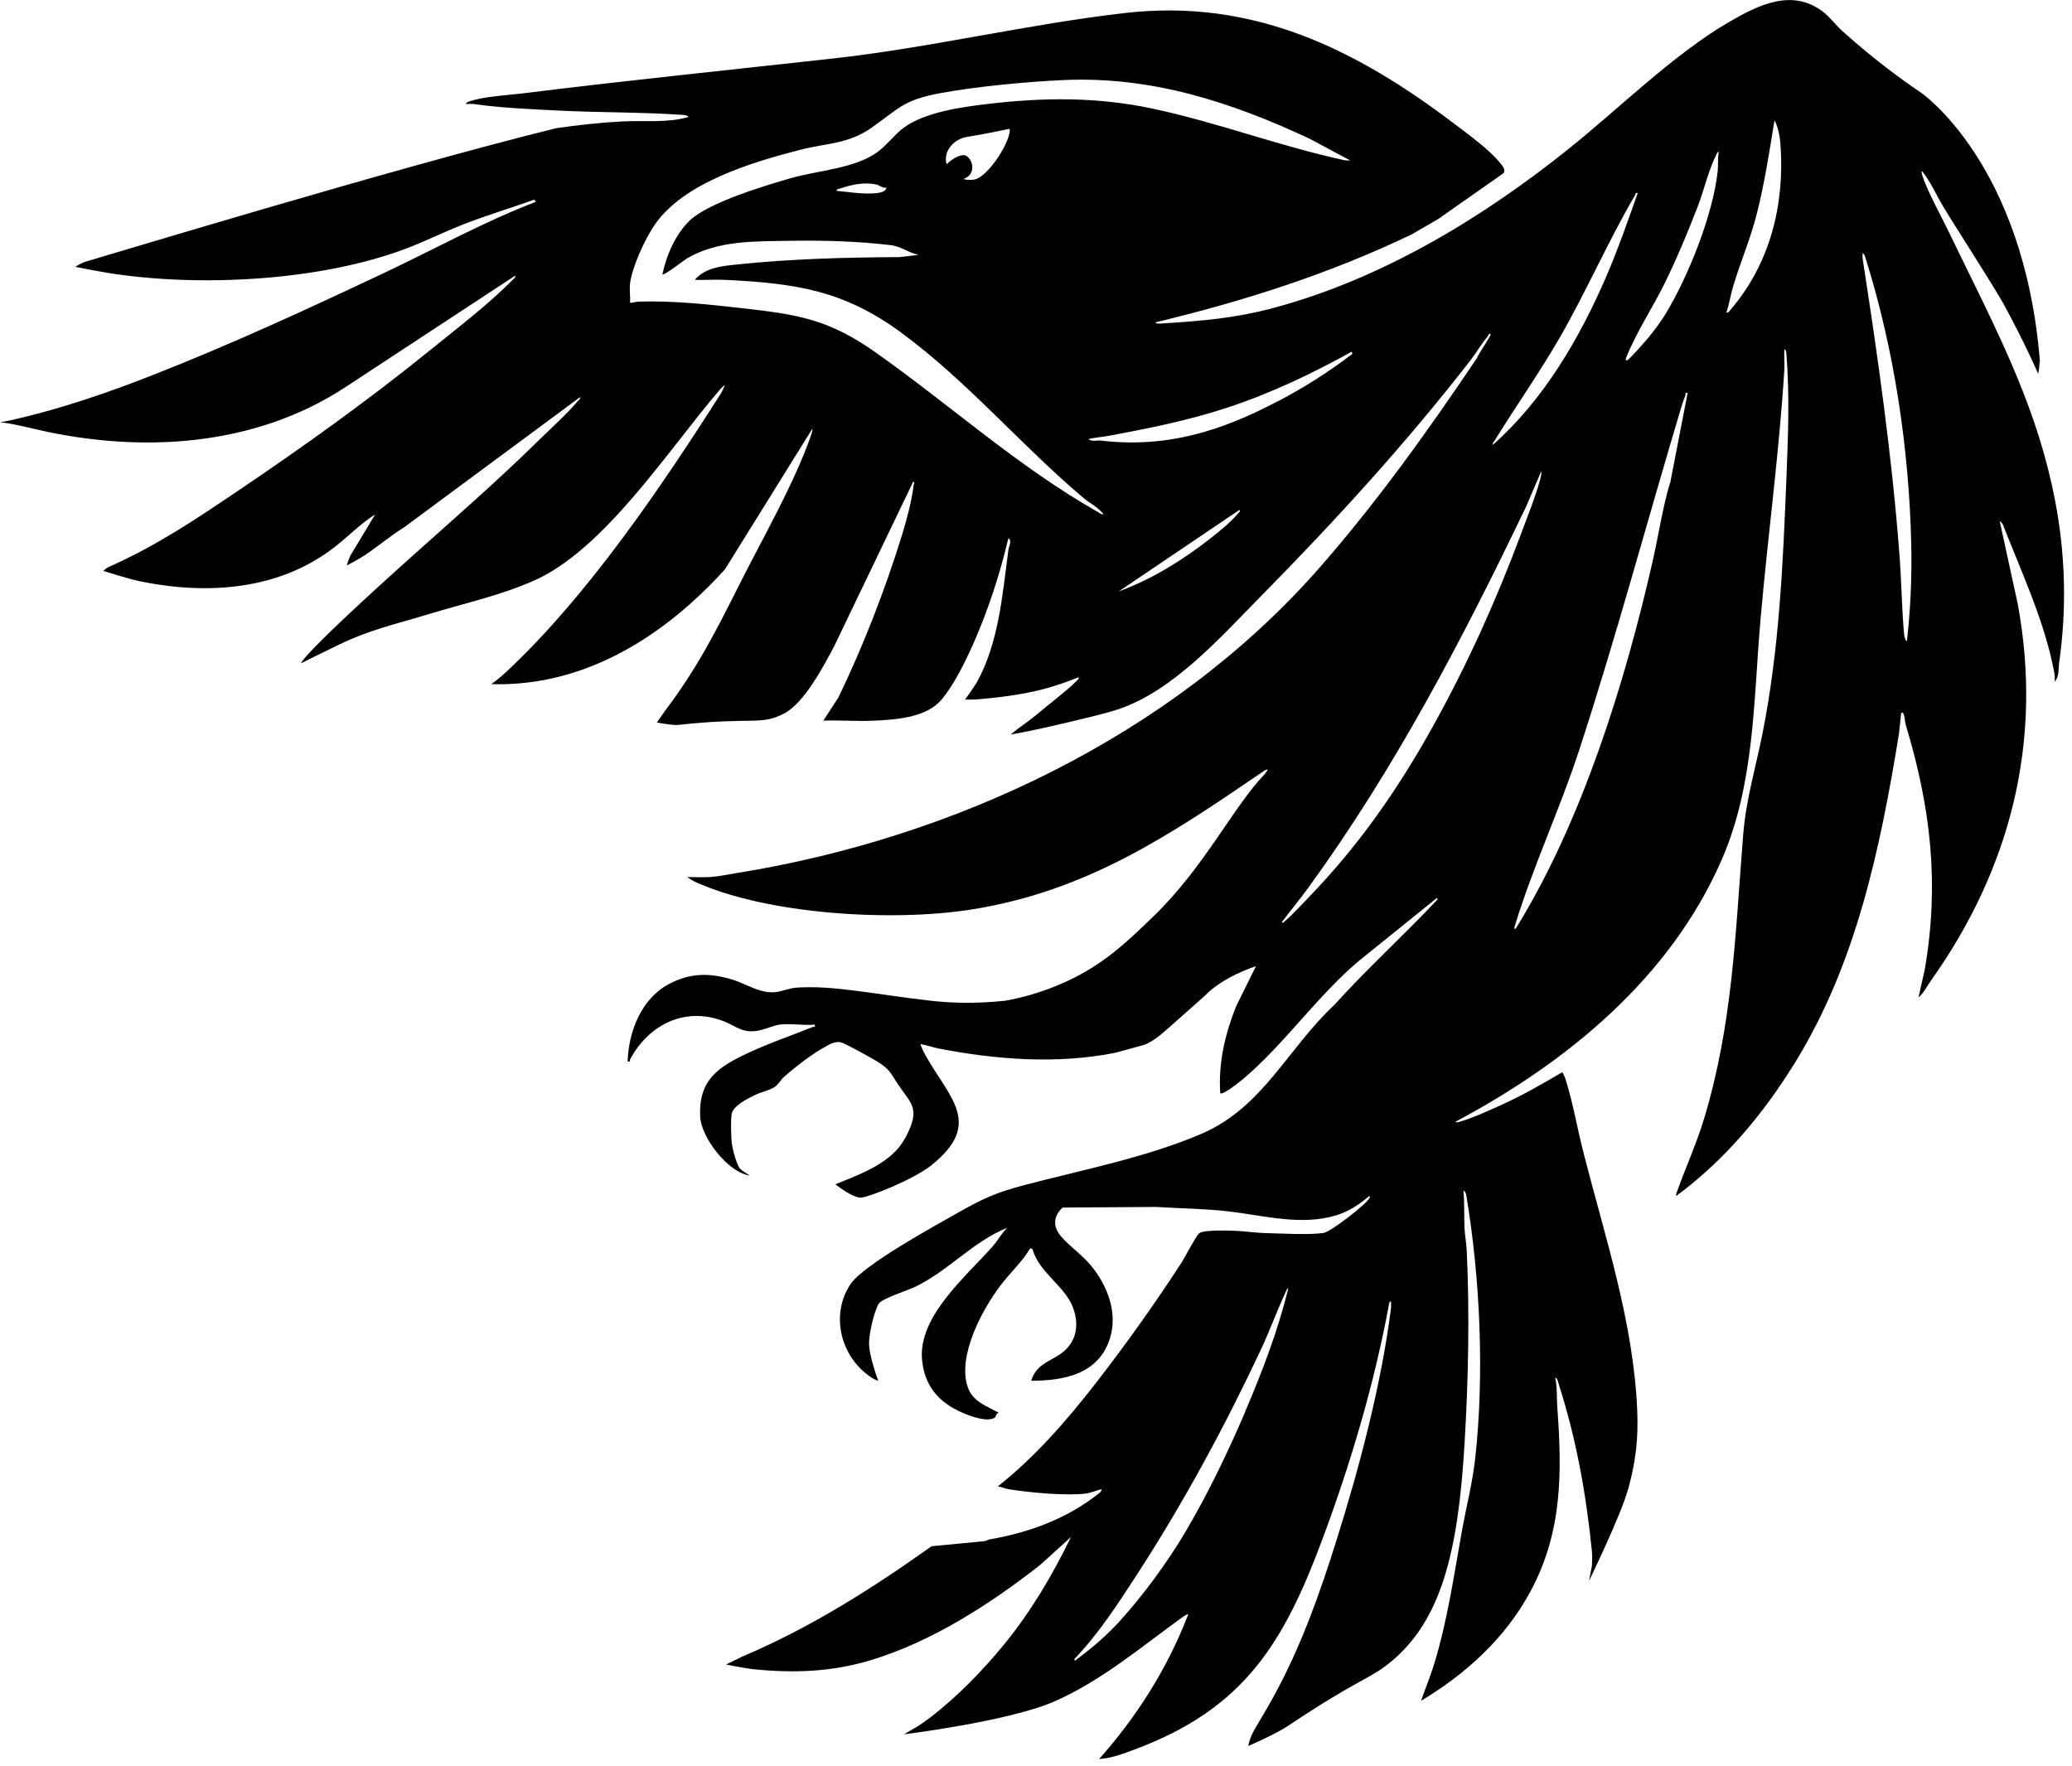 <?xml version="1.0" encoding="UTF-8"?> <svg xmlns="http://www.w3.org/2000/svg" viewBox="0 0 54.00 46.02" data-guides="{&quot;vertical&quot;:[],&quot;horizontal&quot;:[]}"><path fill="#000000" stroke="none" fill-opacity="1" stroke-width="1" stroke-opacity="1" id="tSvgf4f573f067" title="Path 2" d="M53.165 9.433C52.752 4.251 50.066 2.416 50.066 2.416C49.537 2.055 48.895 1.595 48.024 0.818C47.846 0.66 47.687 0.438 47.499 0.297C46.694 -0.306 45.825 0.132 45.069 0.569C43.62 1.409 42.186 2.839 40.857 3.9C38.604 5.702 36.002 7.271 33.192 8.026C32.191 8.293 31.326 8.366 30.299 8.43C30.262 8.432 30.124 8.451 30.115 8.401C32.41 7.852 34.67 7.13 36.797 6.106C37.024 5.975 37.25 5.843 37.477 5.712C38.04 5.317 38.604 4.922 39.168 4.526C39.267 4.439 39.153 4.319 39.091 4.242C38.825 3.909 38.272 3.506 37.92 3.239C35.333 1.276 32.663 -0.045 29.317 0.339C26.775 0.631 24.249 1.243 21.705 1.525C19.025 1.823 16.349 2.095 13.673 2.428C13.221 2.486 12.633 2.503 12.203 2.652C12.16 2.667 12.137 2.712 12.137 2.712C12.137 2.712 12.282 2.704 12.348 2.712C13.035 2.81 13.818 2.845 14.518 2.88C15.594 2.936 16.686 2.92 17.76 2.992C17.801 2.997 17.927 2.999 17.941 3.05C17.386 3.21 16.806 3.135 16.238 3.164C15.658 3.193 15.071 3.258 14.497 3.341C10.314 4.369 2.478 6.755 2.296 6.801C2.114 6.846 1.964 6.956 1.964 6.956C1.964 6.956 2.575 7.076 2.882 7.124C5.224 7.487 8.358 7.321 10.578 6.481C11.094 6.287 11.59 6.036 12.104 5.837C12.701 5.606 13.32 5.42 13.923 5.204C13.938 5.223 13.952 5.242 13.966 5.26C12.602 5.783 11.317 6.498 9.998 7.12C8.034 8.046 6.05 8.963 4.029 9.757C2.821 10.234 1.582 10.659 0.314 10.947C0.209 10.967 0.105 10.988 0 11.009C0.225 11.017 0.743 11.144 0.966 11.196C3.665 11.818 6.622 11.648 8.99 10.099C10.469 9.127 11.948 8.156 13.428 7.184C13.438 7.238 13.39 7.265 13.357 7.298C12.744 7.92 11.937 8.538 11.255 9.091C9.604 10.431 7.869 11.67 6.112 12.854C4.997 13.604 4.047 14.239 2.808 14.79C2.779 14.805 2.691 14.879 2.691 14.879C2.691 14.879 3.337 15.089 3.669 15.155C5.418 15.512 7.285 15.379 8.726 14.255C9.079 13.982 9.395 13.648 9.777 13.408C9.562 13.766 9.346 14.125 9.131 14.483C9.052 14.649 9.044 14.736 9.044 14.736C9.044 14.736 9.325 14.585 9.372 14.556C9.767 14.32 10.136 13.986 10.531 13.745C12.059 12.614 13.588 11.483 15.117 10.352C15.129 10.406 15.088 10.42 15.061 10.451C14.778 10.789 14.353 11.169 14.033 11.484C12.959 12.541 11.819 13.53 10.698 14.535C7.824 17.112 7.844 17.288 7.844 17.288C7.844 17.288 8.197 17.112 8.806 16.816C9.649 16.407 10.242 16.291 11.14 16.017C12.075 15.732 12.998 15.534 13.9 15.141C15.757 14.33 17.437 11.693 18.753 10.167C18.792 10.122 18.839 10.068 18.891 10.039C18.864 10.109 18.817 10.211 18.777 10.271C17.245 12.682 15.317 15.518 13.244 17.465C13.105 17.595 12.959 17.724 12.804 17.831C13.021 17.838 13.242 17.834 13.467 17.817C15.998 17.63 17.869 15.97 18.893 14.84C19.654 13.616 20.414 12.392 21.175 11.169C21.175 11.229 21.156 11.287 21.138 11.343C20.692 12.622 19.874 14.03 19.259 15.257C18.66 16.449 18.166 17.421 17.355 18.495C17.316 18.547 17.119 18.831 17.119 18.831C17.119 18.831 17.522 18.91 17.667 18.895C19.632 18.679 19.818 18.92 20.44 18.594C20.968 18.317 21.472 17.351 21.749 16.826C22.432 15.404 23.114 13.982 23.797 12.56C23.851 12.553 23.816 12.616 23.812 12.645C23.758 13.068 23.632 13.542 23.506 13.951C23.068 15.371 22.496 16.841 21.852 18.176C21.721 18.378 21.589 18.581 21.458 18.783C21.902 18.767 22.354 18.806 22.798 18.783C23.368 18.756 24.148 18.7 24.538 18.236C24.863 17.848 25.152 17.259 25.358 16.797C25.746 15.924 26.062 14.96 26.279 14.03C26.384 14.092 26.294 14.239 26.281 14.33C26.126 15.479 26.035 16.753 25.451 17.796C25.414 17.865 25.152 18.232 25.152 18.232C25.152 18.232 25.344 18.244 25.558 18.221C25.773 18.201 26.626 18.13 27.326 17.925C27.59 17.848 27.857 17.755 28.11 17.651C28.121 17.703 28.084 17.72 28.055 17.751C27.815 17.995 27.38 18.321 27.103 18.555C26.925 18.704 26.737 18.847 26.547 18.98C26.478 19.035 26.408 19.091 26.339 19.146C26.764 19.073 27.392 18.934 27.809 18.833C28.22 18.731 28.742 18.619 29.131 18.491C30.586 18.01 31.833 16.581 32.887 15.514C34.801 13.571 36.661 11.536 38.34 9.369C38.49 9.176 38.616 8.946 38.775 8.766C38.788 8.753 38.806 8.664 38.847 8.712C38.87 8.739 38.515 9.249 38.492 9.332C37.214 11.233 35.849 13.14 34.336 14.857C30.514 19.185 24.875 21.839 19.226 22.751C18.996 22.788 18.751 22.842 18.515 22.859C18.317 22.871 17.908 22.859 17.908 22.859C17.908 22.859 18.042 22.95 18.082 22.969C19.979 23.846 23.302 24.034 25.354 23.7C28.319 23.221 30.466 21.785 32.878 20.137C32.926 20.104 32.979 20.056 33.039 20.058C33.043 20.062 32.986 20.147 32.973 20.162C32.116 21.059 31.404 22.585 30.054 23.891C29.329 24.592 28.75 25.141 27.786 25.585C27.155 25.875 26.589 26.014 26.192 26.084C25.368 26.172 24.708 26.134 24.262 26.084C22.827 25.923 21.707 25.67 20.739 25.744C20.576 25.757 20.376 25.838 20.231 25.857C19.814 25.908 19.473 25.651 19.089 25.533C18.497 25.353 17.989 25.353 17.431 25.649C16.715 26.033 16.38 26.885 16.358 27.668C16.436 27.685 16.403 27.646 16.424 27.608C16.907 26.704 17.859 26.228 18.858 26.617C19.188 26.746 19.323 26.922 19.719 26.87C19.901 26.847 20.153 26.729 20.318 26.706C20.595 26.669 20.948 26.733 21.235 26.706C21.249 26.787 21.216 26.752 21.173 26.771C20.599 27.001 20.004 27.204 19.445 27.469C18.689 27.828 18.208 28.168 18.247 29.099C18.27 29.636 18.959 30.556 19.544 30.641C19.544 30.641 19.364 30.535 19.288 30.461C19.211 30.386 19.085 29.965 19.067 29.748C19.052 29.588 19.044 29.194 19.067 29.043C19.1 28.821 19.498 28.626 19.688 28.535C19.837 28.464 20.047 28.421 20.173 28.342C20.281 28.276 20.347 28.145 20.427 28.075C20.712 27.82 21.144 27.484 21.474 27.302C21.61 27.225 21.757 27.129 21.918 27.169C22.03 27.196 22.721 27.581 22.862 27.666C23.209 27.88 23.213 27.983 23.423 28.29C23.741 28.755 23.954 28.883 23.679 29.489C23.487 29.909 23.266 30.119 22.884 30.359C22.54 30.577 21.771 30.867 21.771 30.867C21.771 30.867 22.232 31.238 22.451 31.215C22.67 31.192 23.803 30.747 24.276 30.37C25.639 29.277 24.733 28.614 24.109 27.486C24.088 27.449 23.979 27.235 23.997 27.216C24.144 27.237 24.299 27.295 24.441 27.324C25.959 27.621 27.547 27.743 29.077 27.438C29.303 27.375 29.53 27.312 29.756 27.25C29.756 27.25 29.967 27.237 30.44 26.806C30.754 26.527 31.069 26.249 31.383 25.97C31.875 25.448 32.732 25.183 32.732 25.183C32.559 25.533 32.386 25.883 32.213 26.234C31.926 26.959 31.749 27.706 31.802 28.493C31.864 28.558 32.337 28.176 32.41 28.112C33.462 27.227 34.359 25.923 35.437 25.027C36.108 24.485 36.78 23.944 37.452 23.402C37.457 23.416 37.461 23.43 37.466 23.443C36.589 24.378 35.633 25.239 34.778 26.19C33.562 27.322 32.917 28.86 31.319 29.549C29.878 30.169 28.195 30.494 26.684 30.892C25.961 31.083 25.618 31.24 24.972 31.605C24.359 31.953 22.513 32.961 22.17 33.465C21.641 34.238 21.881 35.374 22.734 35.919C22.763 35.942 22.891 35.992 22.891 35.992C22.891 35.992 22.639 35.335 22.649 34.984C22.657 34.738 22.777 34.182 22.905 33.975C22.984 33.848 23.673 33.628 23.857 33.537C24.718 33.123 25.364 32.354 26.256 31.999C26.103 32.138 26.008 32.329 25.876 32.48C25.199 33.251 23.927 34.302 24.03 35.436C24.094 36.135 24.47 36.558 25.096 36.827C25.304 36.916 25.724 37.074 25.928 36.95C25.953 36.935 25.953 36.836 26.031 36.821C25.715 36.651 25.352 36.531 25.224 36.162C24.939 35.349 25.6 34.126 26.089 33.486C26.335 33.164 26.644 32.884 26.849 32.536C26.868 32.541 26.887 32.547 26.907 32.553C27.078 33.168 27.741 33.508 27.958 34.066C28.144 34.545 28.053 35.013 27.617 35.304C27.324 35.498 26.993 35.584 26.876 35.988C27.728 35.988 28.616 35.818 28.918 34.912C29.145 34.23 28.866 33.506 28.424 32.975C28.203 32.71 27.883 32.488 27.665 32.239C27.439 31.985 27.439 31.709 27.694 31.474C28.506 31.469 29.319 31.463 30.132 31.458C30.762 31.499 31.392 31.501 32.017 31.574C32.94 31.68 33.906 31.956 34.827 31.676C35.145 31.578 35.432 31.392 35.682 31.176C35.703 31.172 35.701 31.205 35.697 31.217C35.624 31.381 34.677 32.109 34.497 32.136C34.119 32.192 33.386 32.148 32.975 32.14C32.727 32.134 32.436 32.088 32.188 32.08C32.007 32.074 31.367 32.049 31.251 32.146C31.164 32.221 30.886 32.764 30.793 32.909C30.103 33.975 29.32 35.071 28.538 36.077C27.78 37.049 26.971 37.978 26.002 38.745C26.095 38.749 26.184 38.799 26.271 38.813C26.828 38.902 27.749 38.992 28.298 38.929C28.416 38.915 28.585 38.842 28.705 38.815C28.713 38.873 28.658 38.911 28.619 38.94C27.788 39.591 26.822 39.945 25.794 40.123C25.744 40.132 25.697 40.167 25.643 40.171C25.188 40.215 24.733 40.258 24.278 40.302C22.738 41.398 21.111 42.431 19.36 43.171C19.214 43.242 19.068 43.313 18.922 43.384C18.922 43.384 19.43 43.488 19.669 43.511C20.712 43.611 21.668 43.577 22.676 43.277C24.278 42.796 25.796 41.817 27.101 40.795C27.371 40.55 27.642 40.306 27.912 40.061C27.429 41.054 26.863 42.014 26.163 42.868C25.616 43.536 24.957 44.214 24.274 44.742C24.119 44.863 23.944 44.977 23.944 44.977C23.816 45.052 23.689 45.127 23.562 45.203C23.562 45.203 26.3 44.867 27.485 44.344C28.718 43.801 29.738 42.928 30.822 42.147C30.863 42.118 30.919 42.081 30.97 42.07C30.438 43.463 29.634 44.738 28.645 45.847C28.953 45.833 29.287 45.704 29.578 45.596C32.447 44.527 33.475 42.798 34.495 40.036C35.218 38.084 35.812 36.07 36.196 34.02C36.205 33.979 36.196 33.933 36.252 33.921C36.252 33.989 36.258 34.06 36.248 34.13C35.994 36.102 35.43 38.247 34.831 40.148C34.416 41.471 33.95 42.791 33.301 44.017C33.118 44.365 32.917 44.703 32.717 45.041C32.548 45.327 32.535 45.507 32.535 45.507C32.535 45.507 33.246 45.2 33.574 44.981C35.35 43.789 35.686 43.77 36.219 43.339C37.569 42.246 38.003 40.43 38.168 37.638C38.267 35.99 38.304 34.248 38.226 32.602C38.218 32.416 38.177 32.196 38.168 32.009C38.154 31.686 38.17 31.358 38.139 31.033C38.191 31.048 38.209 31.122 38.216 31.168C38.577 33.319 38.687 35.834 38.447 38.007C38.379 38.629 38.222 39.24 38.11 39.848C37.896 41.029 37.726 42.244 37.367 43.403C37.27 43.716 37.14 44.021 37.037 44.33C38.214 43.621 39.238 42.692 39.892 41.469C40.718 39.929 40.712 38.382 40.586 36.678C40.568 36.417 40.586 36.16 40.531 35.901C40.596 35.932 40.609 36.033 40.63 36.097C41.084 37.522 41.34 38.954 41.489 40.441C41.501 40.559 41.489 40.808 41.489 40.808C41.463 40.94 41.438 41.073 41.412 41.206C41.412 41.206 42.24 39.51 42.438 38.793C42.63 38.1 42.701 37.484 42.669 36.763C42.572 34.458 41.835 32.264 41.27 30.05C41.106 29.416 40.997 28.746 40.797 28.118C40.786 28.085 40.733 27.95 40.712 27.948C40.206 28.247 39.69 28.543 39.153 28.788C38.827 28.937 38.387 29.136 38.048 29.236C38.02 29.244 37.953 29.269 37.935 29.236C40.838 27.691 43.52 25.498 44.867 22.417C45.734 20.433 45.697 18.256 45.883 16.138C46.072 13.969 46.366 11.826 46.502 9.657C46.514 9.475 46.493 9.288 46.502 9.106C46.549 9.106 46.556 9.201 46.558 9.232C46.642 10.331 46.601 11.361 46.558 12.456C46.467 14.691 46.372 16.928 45.932 19.127C45.752 20.035 45.505 20.823 45.43 21.764C45.224 24.331 45.162 26.673 44.408 29.169C44.21 29.82 43.937 30.415 43.712 31.043C43.696 31.087 43.675 31.12 43.685 31.172C44.941 30.247 45.949 29.043 46.768 27.718C48.381 25.114 49 22.119 49.49 19.131C49.509 18.948 49.528 18.765 49.548 18.582C49.605 18.574 49.593 18.576 49.611 18.617C49.647 18.698 49.643 18.812 49.669 18.899C50.318 21.045 50.549 23.025 50.163 25.268C50.108 25.51 50.054 25.753 50 25.995C50.14 25.881 50.223 25.697 50.33 25.55C52.399 22.635 53.246 19.318 52.587 15.746C52.429 15.023 52.272 14.299 52.114 13.575C52.14 13.602 52.165 13.628 52.191 13.654C52.686 14.925 53.308 16.231 53.547 17.583C53.557 17.641 53.547 17.705 53.549 17.763C53.671 17.643 53.644 17.421 53.665 17.272C53.995 14.946 53.671 12.763 52.861 10.574C52.279 9 51.517 7.559 50.795 6.056C50.609 5.667 50.175 4.885 50.082 4.508C50.078 4.491 50.074 4.462 50.097 4.466C50.32 4.744 50.462 5.082 50.646 5.387C50.768 5.588 50.892 5.787 51.016 5.984C51.757 7.155 52.122 7.746 52.223 7.933C52.791 8.977 53.12 9.746 53.12 9.746C53.12 9.746 53.161 9.51 53.155 9.433C53.155 9.431 53.155 9.429 53.155 9.427C53.158 9.429 53.162 9.431 53.165 9.433ZM28.612 13.345C26.515 12.153 24.77 10.561 22.814 9.181C21.592 8.318 20.787 8.196 19.337 8.032C18.457 7.933 17.52 7.831 16.63 7.862C16.558 7.864 16.492 7.897 16.419 7.891C16.432 7.734 16.401 7.551 16.419 7.396C16.471 6.958 16.816 6.212 17.072 5.845C17.832 4.756 19.601 4.228 20.836 3.909C21.534 3.728 22.104 3.759 22.713 3.33C23.436 2.822 23.539 2.609 24.495 2.43C25.443 2.254 26.758 2.13 27.733 2.086C30.02 1.987 32.087 2.659 34.132 3.616C34.484 3.805 34.836 3.994 35.189 4.182C35.139 4.182 35.09 4.186 35.04 4.176C33.355 3.813 31.724 3.189 30.039 2.831C28.596 2.524 27.198 2.536 25.736 2.71C25.059 2.791 24.101 2.922 23.545 3.334C23.324 3.498 23.112 3.784 22.88 3.954C22.286 4.396 21.326 4.439 20.613 4.643C19.926 4.841 18.482 5.275 17.985 5.739C17.615 6.085 17.363 6.658 17.264 7.153C17.301 7.192 17.828 6.78 17.908 6.732C18.728 6.257 19.684 6.293 20.605 6.276C21.472 6.262 22.358 6.288 23.221 6.39C23.481 6.421 23.688 6.593 23.942 6.643C23.778 6.662 23.614 6.682 23.45 6.701C22.019 6.709 20.582 6.747 19.166 6.898C18.788 6.937 18.373 6.983 18.108 7.294C18.367 7.304 18.627 7.282 18.885 7.294C20.725 7.381 21.99 7.566 23.489 8.671C25.218 9.943 26.609 11.604 28.241 12.982C28.408 13.123 28.633 13.225 28.761 13.408C28.705 13.412 28.658 13.372 28.612 13.345ZM25.187 4.064C25.092 4.002 24.867 4.089 24.669 4.28C24.662 4.259 24.658 4.24 24.656 4.218C24.611 3.911 24.865 3.618 25.224 3.564C25.583 3.511 26.314 3.357 26.314 3.357C26.359 3.664 25.746 4.626 25.389 4.68C25.29 4.694 25.195 4.69 25.106 4.667C25.439 4.553 25.368 4.18 25.189 4.064C25.188 4.064 25.187 4.064 25.187 4.064ZM23.097 4.891C23.099 4.991 22.936 5.024 22.858 5.032C22.507 5.072 22.147 5.005 21.8 4.974C21.809 4.922 21.858 4.926 21.895 4.914C22.197 4.81 22.535 4.738 22.849 4.812C22.93 4.831 22.998 4.912 23.097 4.889C23.097 4.89 23.097 4.891 23.097 4.891ZM32.269 13.379C32.056 13.631 31.79 13.839 31.534 14.042C30.813 14.606 30.018 15.099 29.155 15.416C30.203 14.709 31.25 14.001 32.298 13.293C32.343 13.322 32.288 13.356 32.269 13.379ZM33.322 10.447C31.823 11.241 30.407 11.683 28.691 11.484C28.585 11.471 28.449 11.521 28.369 11.442C28.528 11.405 28.695 11.393 28.856 11.366C29.897 11.175 30.958 10.963 31.98 10.627C33.099 10.261 34.202 9.736 35.23 9.166C35.235 9.185 35.24 9.203 35.245 9.222C34.646 9.686 33.995 10.095 33.326 10.449C33.325 10.448 33.323 10.448 33.322 10.447ZM32.463 36.773C32.007 37.839 31.48 38.938 30.89 39.935C30.425 40.722 29.789 41.587 29.17 42.267C28.823 42.647 28.427 42.982 28.013 43.285C28.009 43.271 28.004 43.257 27.999 43.243C28.637 42.578 29.143 41.792 29.645 41.019C30.851 39.159 31.916 37.19 32.864 35.171C33.095 34.679 33.283 34.153 33.51 33.67C33.525 33.641 33.539 33.579 33.576 33.581C33.306 34.678 32.903 35.737 32.459 36.773C32.46 36.773 32.46 36.773 32.461 36.773C32.462 36.773 32.463 36.773 32.463 36.773ZM38.951 11.486C39.508 10.586 40.12 9.717 40.65 8.799C41.346 7.59 41.906 6.295 42.612 5.088C42.632 5.051 42.606 5.018 42.682 5.032C42.428 5.752 42.176 6.475 41.875 7.178C41.175 8.805 40.235 10.42 38.905 11.596C38.895 11.548 38.928 11.521 38.951 11.486ZM37.371 18.885C36.444 20.558 35.418 22.038 34.086 23.41C33.906 23.595 33.685 23.841 33.493 24.003C33.471 24.022 33.436 24.078 33.409 24.032C33.638 23.725 33.888 23.429 34.111 23.118C36.349 20.039 38.127 16.64 39.777 13.196C39.908 12.889 40.04 12.582 40.171 12.276C40.179 12.357 40.155 12.431 40.136 12.508C40.014 12.962 39.793 13.501 39.628 13.949C39 15.634 38.243 17.313 37.371 18.883C37.371 18.883 37.371 18.884 37.371 18.885ZM43.52 12.595C43.324 13.262 43.223 13.959 43.07 14.633C42.35 17.79 41.249 21.345 39.556 24.117C39.535 24.152 39.514 24.204 39.471 24.217C39.463 24.167 39.479 24.13 39.494 24.084C39.967 22.554 40.648 21.099 41.148 19.577C42.116 16.619 42.926 13.586 43.82 10.603C43.849 10.509 43.888 10.402 43.923 10.308C43.939 10.267 43.896 10.225 43.983 10.242C43.831 11.027 43.679 11.812 43.526 12.597C43.524 12.596 43.522 12.596 43.52 12.595ZM44.767 4.452C44.648 5.586 43.999 7.211 43.403 8.19C43.277 8.395 43.113 8.613 42.961 8.799C42.889 8.886 42.473 9.361 42.413 9.388C42.38 9.402 42.36 9.382 42.372 9.346C42.639 8.666 43.05 8.059 43.372 7.408C43.692 6.761 43.989 6.05 44.249 5.374C44.404 4.97 44.538 4.408 44.726 4.041C44.743 4.008 44.751 3.962 44.797 3.956C44.761 4.118 44.784 4.29 44.767 4.452ZM45.09 8.086C45.061 8.119 45.046 8.156 44.993 8.144C45.071 7.914 45.106 7.669 45.176 7.439C45.37 6.798 45.622 6.224 45.788 5.563C45.99 4.761 46.114 3.954 46.246 3.137C46.339 3.299 46.386 3.558 46.401 3.745C46.52 5.325 46.132 6.881 45.09 8.086ZM49.698 16.718C49.632 16.679 49.62 16.498 49.614 16.422C49.562 15.752 49.552 15.081 49.5 14.413C49.302 11.844 48.938 9.284 48.544 6.745C48.536 6.693 48.544 6.641 48.542 6.591C48.598 6.622 48.62 6.73 48.639 6.79C49.37 9.131 49.752 11.708 49.81 14.158C49.83 15.016 49.793 15.874 49.696 16.72C49.697 16.72 49.698 16.719 49.698 16.718Z"></path><defs></defs></svg> 